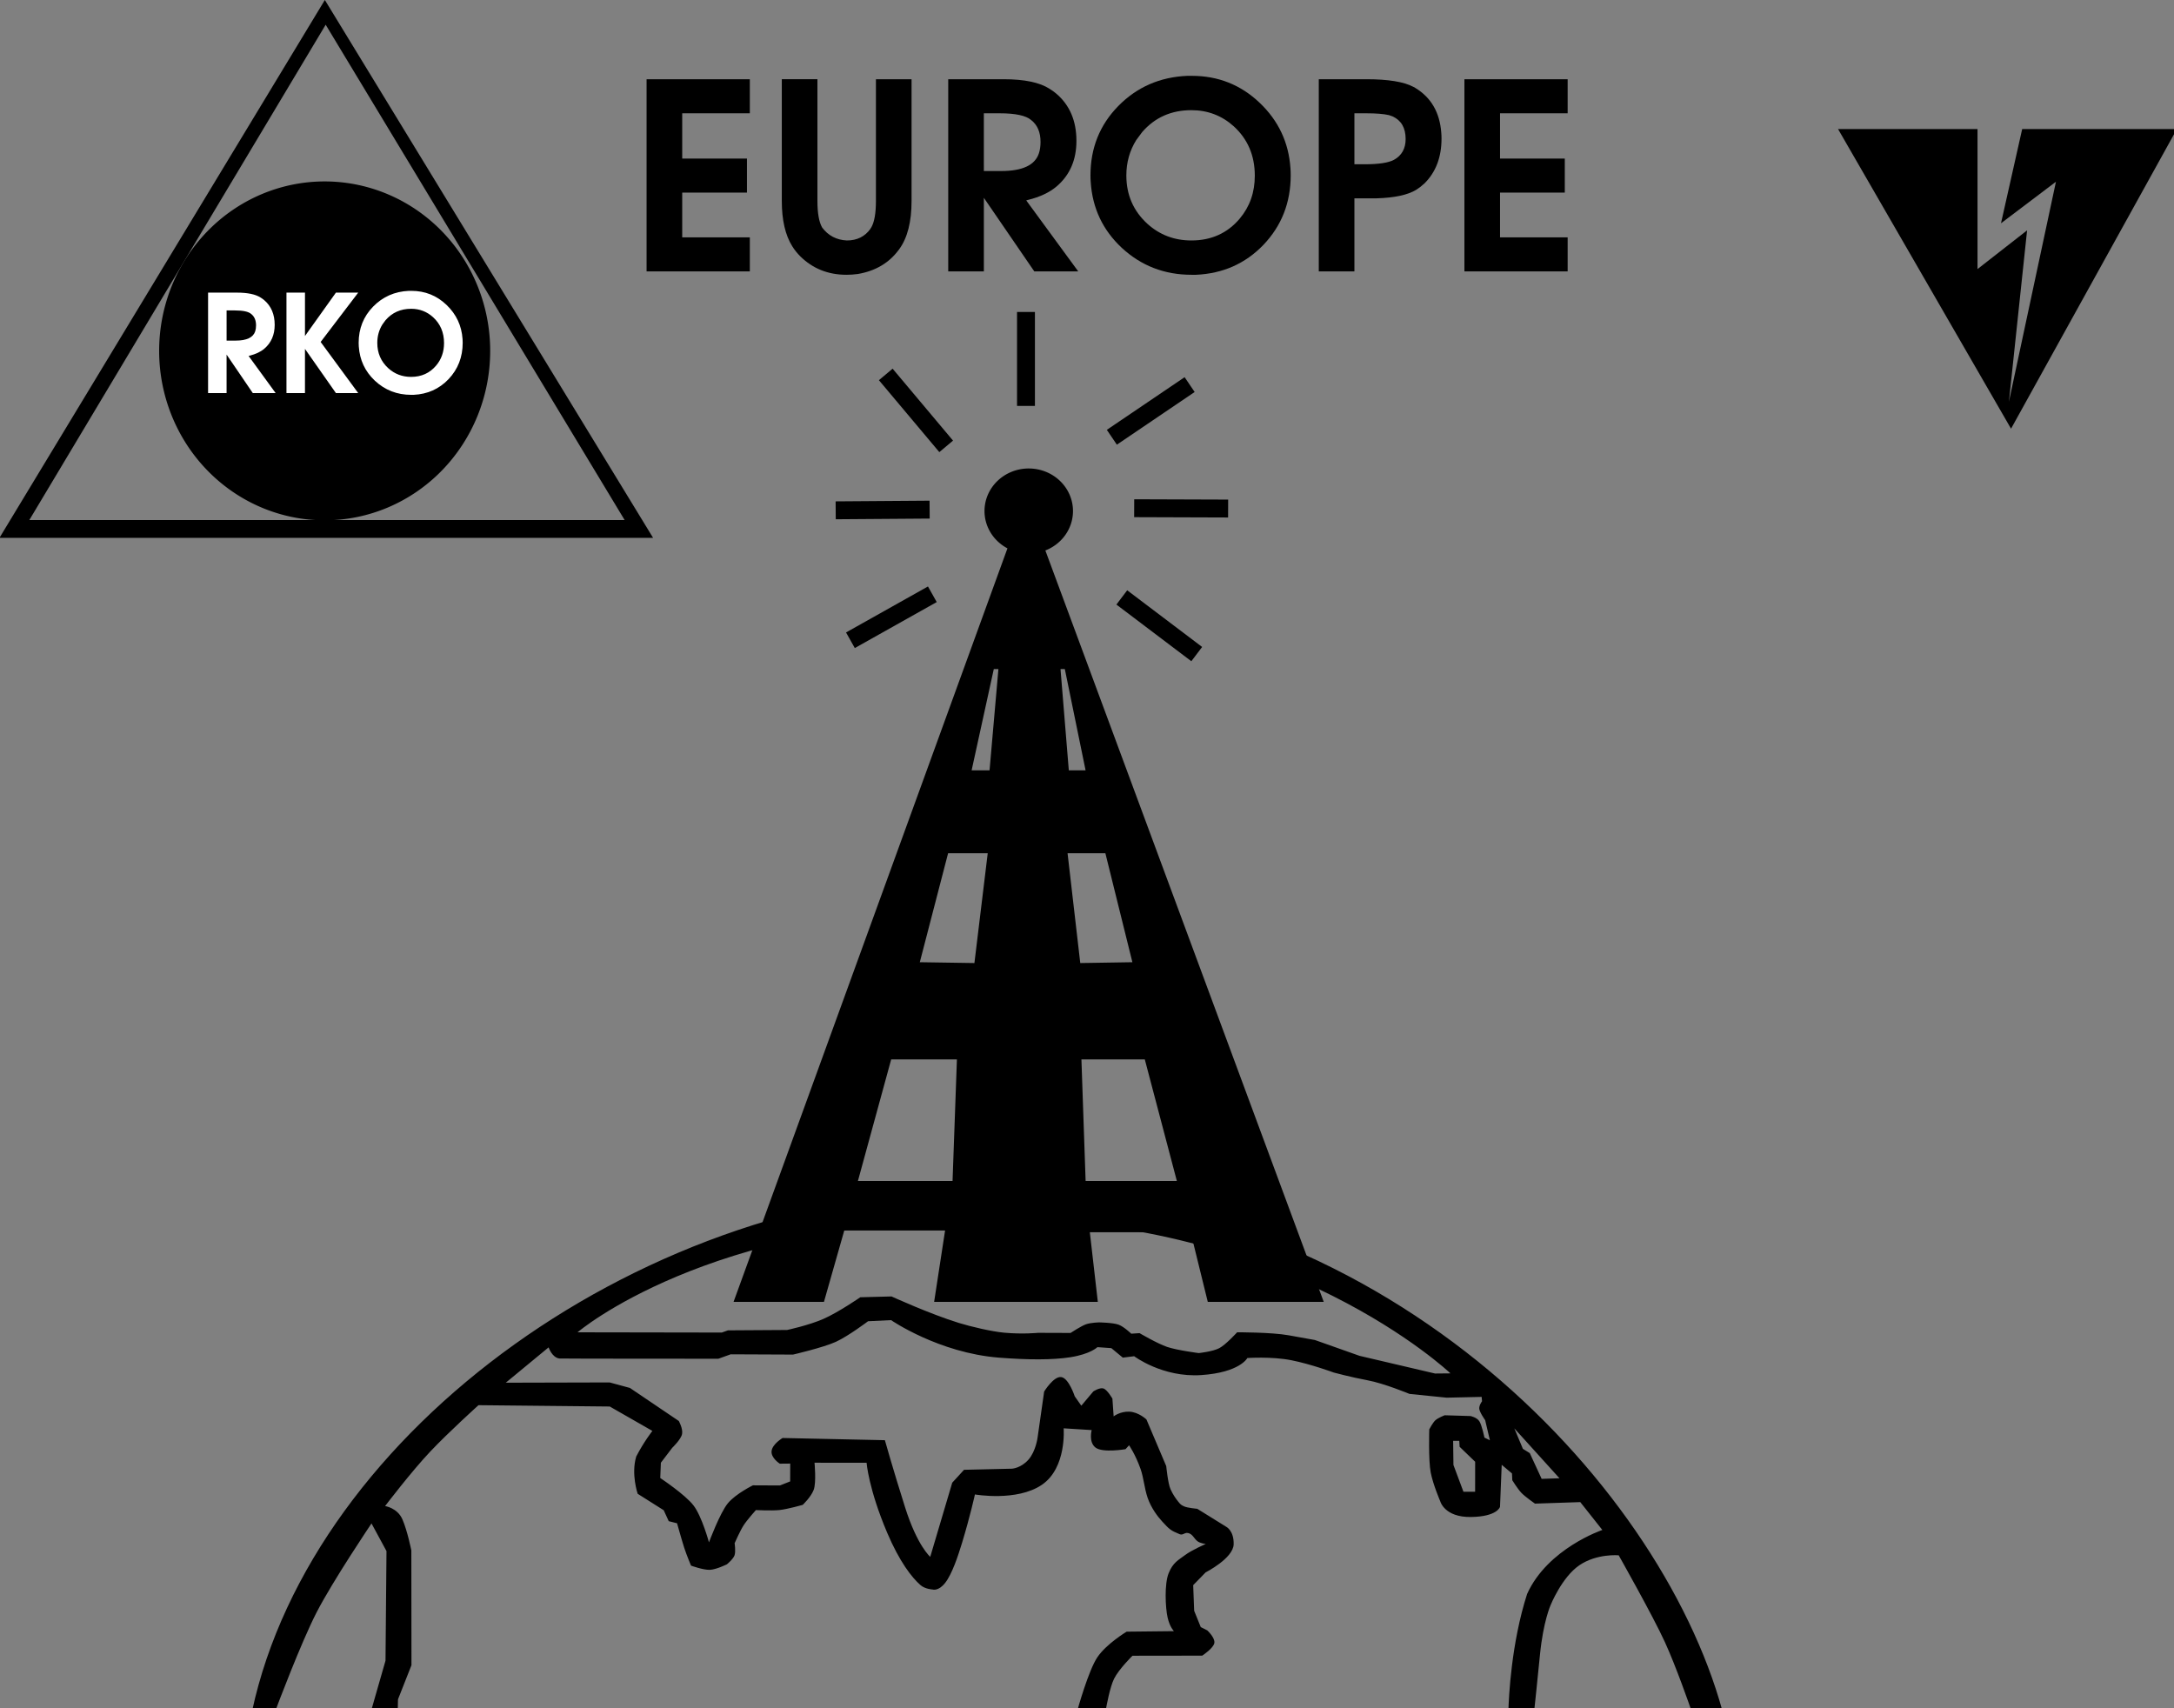 <?xml version="1.0" encoding="UTF-8" standalone="no"?>
<svg
   xmlns:dc="http://purl.org/dc/elements/1.1/"
   xmlns:cc="http://creativecommons.org/ns#"
   xmlns:rdf="http://www.w3.org/1999/02/22-rdf-syntax-ns#"
   xmlns:svg="http://www.w3.org/2000/svg"
   xmlns="http://www.w3.org/2000/svg"
   width="259.77mm"
   height="204.107mm"
   viewBox="0 0 259.77 204.107"
   version="1.1"
   id="svg8">
  <rect x="0" y="0" width="259.77" height="204.107" fill="#808080" stroke="none"/>
  <defs
     id="defs2" />
  <g
     id="layer1"
     transform="translate(40.141,1.034)">
    <g
       aria-label="EUROPE"
       id="text122"
       style="font-size:31.072px;line-height:1.25;font-family:'URW Gothic L';-inkscape-font-specification:'URW Gothic L';stroke-width:0.777">
      <path
         d="M 37.119,31.395 V 8.432 h 12.336 v 4.07 h -8.079 v 5.407 h 7.737 v 4.07 h -7.737 v 5.344 h 8.079 v 4.07 z"
         style="font-style:normal;font-variant:normal;font-weight:600;font-stretch:normal;font-family:'URW Gothic L';-inkscape-font-specification:'URW Gothic L Semi-Bold';stroke-width:0.777"
         id="path124" />
      <path
         d="m 53.276,8.432 h 4.257 V 22.974 q 0,2.175 0.559,3.169 1.088,1.46 2.952,1.554 1.833,0 2.828,-1.398 0.031,-0.093 0.093,-0.155 0.559,-0.963 0.559,-3.169 V 8.432 h 4.257 V 22.974 q 0,3.729 -1.46,5.748 -0.062,0.062 -0.093,0.124 -1.74,2.33 -4.878,2.859 -0.684,0.093 -1.336,0.093 -3.294,0 -5.531,-2.206 -0.559,-0.559 -0.963,-1.212 -1.243,-1.989 -1.243,-5.407 z"
         style="font-style:normal;font-variant:normal;font-weight:600;font-stretch:normal;font-family:'URW Gothic L';-inkscape-font-specification:'URW Gothic L Semi-Bold';stroke-width:0.777"
         id="path126" />
      <path
         d="M 73.162,31.395 V 8.432 h 6.618 q 3.729,0 5.5,1.15 0.404,0.249 0.777,0.559 2.424,2.051 2.424,5.655 0,3.418 -2.361,5.438 -1.274,1.088 -3.418,1.616 l -0.218,0.062 6.214,8.483 H 83.447 L 77.419,22.601 v 8.793 z m 4.257,-11.994 h 2.082 q 3.822,0 4.505,-2.144 0.186,-0.59 0.186,-1.336 0,-1.74 -1.119,-2.61 -0.932,-0.808 -3.76,-0.808 h -1.895 z"
         style="font-style:normal;font-variant:normal;font-weight:600;font-stretch:normal;font-family:'URW Gothic L';-inkscape-font-specification:'URW Gothic L Semi-Bold';stroke-width:0.777"
         id="path128" />
      <path
         d="m 102.277,8.028 q 4.723,0 8.11,3.232 3.356,3.2 3.667,7.799 0.031,0.404 0.031,0.839 0,4.909 -3.263,8.327 -3.232,3.356 -8.048,3.573 -0.28,0 -0.528,0 -4.878,0 -8.358,-3.232 -3.387,-3.169 -3.698,-7.83 -0.031,-0.404 -0.031,-0.808 0,-4.909 3.325,-8.296 3.325,-3.387 8.234,-3.604 0.28,0 0.559,0 z m -0.062,4.102 q -3.604,0 -5.873,2.61 l -0.715,0.963 q -1.181,1.895 -1.181,4.226 0,3.48 2.517,5.779 2.206,1.989 5.251,1.989 3.573,0 5.779,-2.61 1.802,-2.144 1.802,-5.127 0,-3.604 -2.517,-5.904 -2.144,-1.926 -5.065,-1.926 z"
         style="font-style:normal;font-variant:normal;font-weight:600;font-stretch:normal;font-family:'URW Gothic L';-inkscape-font-specification:'URW Gothic L Semi-Bold';stroke-width:0.777"
         id="path130" />
      <path
         d="M 117.44,31.395 V 8.432 h 5.686 q 3.884,0 5.593,0.901 0.155,0.062 0.28,0.155 2.796,1.709 3.076,5.313 0.031,0.342 0.031,0.715 0,3.356 -2.051,5.375 -0.466,0.435 -0.963,0.746 -1.523,0.932 -4.754,1.025 -0.59,0 -1.274,0 h -1.367 v 8.731 z m 4.257,-12.802 h 1.243 q 2.486,0 3.48,-0.528 1.398,-0.777 1.398,-2.486 0,-1.989 -1.554,-2.703 -0.218,-0.093 -0.435,-0.155 -0.963,-0.218 -2.703,-0.218 h -1.429 z"
         style="font-style:normal;font-variant:normal;font-weight:600;font-stretch:normal;font-family:'URW Gothic L';-inkscape-font-specification:'URW Gothic L Semi-Bold';stroke-width:0.777"
         id="path132" />
      <path
         d="M 134.841,31.395 V 8.432 h 12.336 v 4.07 h -8.079 v 5.407 h 7.737 v 4.07 h -7.737 v 5.344 h 8.079 v 4.07 z"
         style="font-style:normal;font-variant:normal;font-weight:600;font-stretch:normal;font-family:'URW Gothic L';-inkscape-font-specification:'URW Gothic L Semi-Bold';stroke-width:0.777"
         id="path134" />
    </g>
    <path
       style="opacity:1;fill:#000000;fill-opacity:1;stroke:none;stroke-width:12.735;stroke-miterlimit:4;stroke-dasharray:none;stroke-opacity:1;paint-order:stroke fill markers"
       d="M 294.643,531.377 C 139.593,531.986 -10.497,641.028 -37.799,767.52 h 10.457 c 0.872,-2.322 11.548,-30.672 18.576,-44.355 7.324,-14.26 24.803,-40.188 24.803,-40.188 l 6.756,12.469 -0.443,49.404 -6.512,22.67 h 12.02 l 0.123,-5.232 6.074,-15.395 L 34,695.154 c 0,0 -1.762,-8.84 -4.029,-14.025 -2.267,-5.186 -7.809,-5.984 -7.809,-5.984 0,0 11.869,-15.606 20.43,-24.639 8.56,-9.033 21.693,-20.846 21.693,-20.846 v 0.002 l 59.188,0.6 19.213,11 c 0,0 -3.827,4.851 -7.285,11.541 -2.387,7.94 0.656,16.805 0.656,16.805 l 11.736,7.416 2.27,4.934 3.746,0.945 c 0,0 2.162,7.738 3.246,11.088 1.084,3.35 3.057,8.01 3.057,8.01 0,0 5.53,2.013 8.469,1.895 2.939,-0.119 7.715,-2.492 7.715,-2.492 0,0 2.846,-2.326 3.441,-4.074 0.596,-1.748 0.031,-5.439 0.031,-5.439 0,0 2.429,-5.543 4.039,-8.045 1.61,-2.502 5.553,-6.889 5.553,-6.889 0,0 7.096,0.35 10.639,-0.019 3.543,-0.367 10.465,-2.326 10.465,-2.326 0,0 3.708,-3.478 4.955,-6.768 1.247,-3.29 0.377,-12.238 0.377,-12.238 l 23.475,0.006 c 0,0 0.892,11.79 9.289,31.564 5.489,12.925 11.049,20.155 15.029,23.613 2.109,1.832 5.475,1.975 5.475,1.975 0,0 2.58,0.899 5.629,-2.973 3.102,-3.939 5.804,-12.07 7.65,-18.146 3.66,-12.049 5.779,-21.736 5.779,-21.736 0,0 18.904,3.328 30.188,-4.35 11.283,-7.678 9.818,-25.467 9.818,-25.467 l 12.643,0.789 c 0,0 -1.494,5.378 1.73,7.887 3.225,2.508 13.523,0.729 13.523,0.729 l 1.604,-1.76 c 0,0 2.839,4.04 5.203,10.738 1.389,3.936 1.689,8.621 3.148,12.887 1.602,4.682 4.572,8.542 6.525,10.668 3.379,3.678 3.846,4.108 7.945,5.801 1.646,0.68 2.331,-1.228 4.375,-0.354 1.63,0.697 2.079,2.231 3.555,3.449 1.288,1.064 3.846,1.305 3.846,1.305 0,0 -6.306,2.726 -9.318,4.994 -3.013,2.268 -5.453,3.308 -7.428,8.188 -1.974,4.879 -1.47,15.59 -0.475,19.975 0.995,4.385 2.855,6.152 2.855,6.152 l -21.326,0.232 c 0,0 -9.089,5.453 -13.191,11.525 -4.016,5.945 -8.891,23.479 -9.098,24.225 h 12.809 c 0.394,-2.274 1.94,-10.77 3.836,-14.559 2.183,-4.361 8.277,-10.334 8.277,-10.334 l 31.447,-0.043 c 0,0 5.199,-3.405 5.486,-5.791 0.288,-2.386 -3.191,-5.592 -3.191,-5.592 l -2.945,-1.473 -2.977,-7.369 -0.441,-11.561 5.607,-5.756 c 0,0 12.473,-6.35 12.639,-12.652 0.166,-6.302 -3.457,-7.977 -3.457,-7.977 l -12.934,-8.029 c 0,0 -4.414,-0.415 -5.848,-1.062 -1.434,-0.647 -1.698,-0.866 -2.742,-2.164 -1.044,-1.298 -2.337,-3.068 -3.5,-5.641 -1.163,-2.572 -1.918,-10.381 -1.918,-10.381 l -8.934,-21.043 c 0,0 -3.546,-3.37 -7.752,-3.518 -4.19,-0.147 -7.031,2.125 -7.031,2.125 l -0.557,-7.99 c 0,0 -2.349,-4.108 -4.094,-4.602 -1.744,-0.494 -4.521,1.357 -4.521,1.357 l -5.408,6.422 -2.961,-4.215 c 0,0 -2.689,-8.257 -6.113,-8.693 -3.424,-0.436 -7.682,6.529 -7.682,6.529 l -2.934,20.58 c 0,0 -0.756,6.312 -4.162,10.152 -3.406,3.84 -7.4,4.051 -7.4,4.051 l -21.629,0.504 c 0,0 -1.849,2.02 -2.736,2.988 -0.887,0.968 -2.586,2.82 -2.586,2.82 l -9.918,33.434 c 0,0 -5.835,-4.931 -11.328,-22.275 -5.493,-17.344 -9.125,-30.32 -9.125,-30.32 l -46.123,-0.99 c 0,0 -4.541,2.664 -4.953,5.83 -0.412,3.167 3.697,5.75 3.697,5.75 l 4.697,-0.043 -0.012,3.754 -0.014,4.283 -4.604,1.824 -12.197,-0.055 c 0,0 -7.656,3.751 -11.25,8.039 -3.594,4.288 -8.562,17.674 -8.562,17.674 0,0 -3.168,-11.698 -6.963,-16.643 -3.795,-4.945 -15,-12.363 -15,-12.363 l 0.277,-6.906 5.131,-6.725 c 0,0 3.975,-3.792 4.43,-6.225 0.454,-2.433 -1.473,-5.861 -1.473,-5.861 l -22.045,-14.902 -9.133,-2.48 -46.842,0.121 19.309,-15.934 c 0,0 1.533,4.621 4.883,5.02 0.84,0.1 71.666,0.107 71.666,0.107 l 5.553,-1.996 28.105,0.123 c 0,0 13.666,-3.162 19.332,-5.756 5.666,-2.594 14.504,-9.279 14.504,-9.279 l 10.377,-0.5 c 0,0 21.447,14.784 48.676,16.918 12.783,1.002 24.042,1.086 32.121,-0.18 9.129,-1.429 12.25,-4.553 12.25,-4.553 l 6.27,0.443 5.172,4.279 5.123,-0.629 c 0,0 12.809,9.68 30.262,8.498 17.453,-1.182 20.779,-7.688 20.779,-7.688 0,0 10.983,-0.766 19.857,0.998 8.875,1.764 19.109,5.547 19.109,5.547 0,0 7.804,2.11 15.248,3.494 7.444,1.384 18.887,6.135 18.887,6.135 l 16.727,1.705 15.811,-0.355 0.178,1.969 c 0,0 -1.345,1.744 -1.26,3.311 0.086,1.567 2.674,5.225 2.674,5.225 l 2.129,9.049 -2.461,-1.205 c 0,0 -1.153,-5.671 -2.322,-7.41 -1.169,-1.739 -3.957,-2.303 -3.957,-2.303 l -11.664,-0.352 c 0,0 -2.995,1.159 -4.207,2.287 -1.212,1.128 -2.723,4.07 -2.723,4.07 0,0 -0.431,13.932 0.646,19.455 1.078,5.523 4.307,12.982 4.307,12.982 0,0 1.878,7.239 13.824,7.076 11.946,-0.163 13.115,-4.572 13.115,-4.572 l 0.77,-18.961 4.627,3.887 0.143,3.078 c 0,0 2.424,3.927 4.133,5.711 1.709,1.784 6.094,4.824 6.094,4.824 l 20.428,-0.686 9.951,12.561 c 0,0 -24.665,8.324 -33.924,28.854 -7.17,22.236 -8.276,46.714 -8.443,52.746 h 11.631 c 0.16,-1.47 1.253,-11.533 2.615,-25.404 1.465,-14.917 4.771,-22.273 4.771,-22.273 0,0 5.046,-12.576 12.945,-17.982 7.899,-5.406 17.77,-4.518 17.77,-4.518 0,0 15.387,27.204 20.842,39.143 5.016,10.98 11.026,28.224 11.998,31.035 h 13.945 C 596.324,662.58 469.774,530.689 294.643,531.377 Z m -2.553,14.494 c 1.977,-0.011 3.972,-0.009 5.982,0.006 130.451,-0.836 204.471,69.439 204.471,69.439 l -6.953,0.066 -34.025,-7.969 -20.162,-7.141 c 0,0 -4.083,-0.726 -11.814,-2.125 -7.732,-1.399 -23.24,-1.352 -23.24,-1.352 0,0 -5.064,5.583 -8.031,7.146 -2.967,1.563 -9.285,2.227 -9.285,2.227 0,0 -9.748,-1.25 -14.232,-2.775 -4.484,-1.525 -12.451,-6.217 -12.451,-6.217 l -3.744,0.25 c 0,0 -3.176,-3.084 -5.637,-4.039 -2.461,-0.955 -8.842,-1.055 -8.842,-1.055 0,0 -3.766,0.074 -5.963,0.865 -2.197,0.792 -6.922,3.893 -6.922,3.893 l -14.674,-0.051 c 0,0 -6.811,0.694 -15.15,-0.057 -5.779,-0.52 -15.198,-2.76 -20.531,-4.404 -13.029,-4.018 -30.375,-11.947 -30.375,-11.947 l -14.076,0.363 c 0,0 -9.869,6.791 -16.561,9.736 -6.692,2.946 -16.447,5.021 -16.447,5.021 l -26.682,0.17 -2.758,0.99 -65.059,-0.109 c 0,0 58.603,-50.268 183.162,-50.934 z m 239.25,94.238 20.357,22.5 -8.037,0.268 -5.357,-11.607 -3.098,-1.928 z m -27.59,5.625 h 2.768 l 0.16,2.691 7,6.74 -0.016,13.514 h -5.268 l -4.508,-12.062 z"
       transform="scale(0.265)"
       id="path826" />
    <g
       id="g1074">
      <path
         id="rect861"
         transform="scale(0.265)"
         d="m 312.391,207.322 a 19.951,19.193 0 0 0 -19.951,19.191 19.951,19.193 0 0 0 10.346,16.82 l -123.5,339.756 h 40.758 l 9.164,-32.182 h 45.457 l -4.939,32.182 h 73.812 l -3.605,-31.406 h 45.457 l 7.729,31.406 h 52.285 L 319.881,244.291 a 19.951,19.193 0 0 0 12.459,-17.777 19.951,19.193 0 0 0 -19.949,-19.191 z m -15.76,90.449 h 2.082 l -4,45.668 h -8.082 z m 30.082,0 h 1.947 l 9.363,45.668 h -7.566 z m -50.689,83.043 h 17.869 l -6,49.498 -24.625,-0.375 z m 53.869,0 h 17.053 l 12.174,49.123 -23.5,0.375 z m -79.535,92.957 H 280 l -1.965,54.818 h -42.678 z m 85.785,0 h 28.576 l 14.459,54.818 h -41.143 z"
         style="opacity:1;fill:#000000;fill-opacity:1;stroke:none;stroke-width:10;stroke-miterlimit:4;stroke-dasharray:none;stroke-opacity:1;paint-order:stroke fill markers" />
      <path
         id="rect950"
         d="m 81.384,36.241 h 2.138 v 11.225 h -2.138 z"
         style="opacity:1;fill:#000000;fill-opacity:1;stroke:none;stroke-width:2.646;stroke-miterlimit:4;stroke-dasharray:none;stroke-opacity:1;paint-order:stroke fill markers" />
      <path
         id="rect950-6"
         d="m 64.879,44.391 1.637,-1.375 7.22,8.595 -1.637,1.375 z"
         style="opacity:1;fill:#000000;fill-opacity:1;stroke:none;stroke-width:2.646;stroke-miterlimit:4;stroke-dasharray:none;stroke-opacity:1;paint-order:stroke fill markers" />
      <path
         id="rect950-6-8"
         d="m 59.723,61.008 -0.016,-2.138 11.225,-0.082 0.016,2.138 z"
         style="opacity:1;fill:#000000;fill-opacity:1;stroke:none;stroke-width:2.646;stroke-miterlimit:4;stroke-dasharray:none;stroke-opacity:1;paint-order:stroke fill markers" />
      <path
         id="rect950-6-1"
         d="m 61.999,76.397 -1.047,-1.864 9.789,-5.495 1.047,1.864 z"
         style="opacity:1;fill:#000000;fill-opacity:1;stroke:none;stroke-width:2.646;stroke-miterlimit:4;stroke-dasharray:none;stroke-opacity:1;paint-order:stroke fill markers" />
      <path
         id="rect950-6-7"
         d="m 101.408,44.033 1.199,1.771 -9.295,6.293 -1.199,-1.771 z"
         style="opacity:1;fill:#000000;fill-opacity:1;stroke:none;stroke-width:2.646;stroke-miterlimit:4;stroke-dasharray:none;stroke-opacity:1;paint-order:stroke fill markers" />
      <path
         id="rect950-6-18"
         d="m 95.379,60.758 0.007,-2.138 11.225,0.038 -0.007,2.138 z"
         style="opacity:1;fill:#000000;fill-opacity:1;stroke:none;stroke-width:2.646;stroke-miterlimit:4;stroke-dasharray:none;stroke-opacity:1;paint-order:stroke fill markers" />
      <path
         id="rect950-6-0"
         d="m 93.258,71.2 1.29,-1.705 8.953,6.771 -1.29,1.705 z"
         style="opacity:1;fill:#000000;fill-opacity:1;stroke:none;stroke-width:2.646;stroke-miterlimit:4;stroke-dasharray:none;stroke-opacity:1;paint-order:stroke fill markers" />
    </g>
    <path
       style="opacity:1;fill:#000000;fill-opacity:1;stroke:none;stroke-width:10.028;stroke-miterlimit:4;stroke-dasharray:none;stroke-opacity:1;paint-order:stroke fill markers"
       d="m 677.307,54.285 78,135.105 74.787,-135.105 H 760.336 L 750.779,96.768 775.561,78.033 754.348,177.25 762.547,99.957 740.189,117.418 V 54.285 Z"
       transform="scale(0.265)"
       id="rect1007" />
    <path
       style="opacity:1;fill:#000000;fill-opacity:1;stroke:none;stroke-width:10;stroke-miterlimit:4;stroke-dasharray:none;stroke-opacity:1;paint-order:stroke fill markers"
       d="M -5,-3.908 -151.715,238.592 H 143 Z M -4.627,7.238 130.184,230.586 h -268.449 z"
       transform="scale(0.265)"
       id="rect1014" />
    <path
       style="opacity:1;fill:#000000;fill-opacity:1;stroke:none;stroke-width:3.001;stroke-miterlimit:4;stroke-dasharray:none;stroke-opacity:1;paint-order:stroke fill markers"
       d="M 18.431,40.889 A 19.778,20.246 0 0 1 -1.347,61.135 19.778,20.246 0 0 1 -21.125,40.889 19.778,20.246 0 0 1 -1.347,20.643 19.778,20.246 0 0 1 18.431,40.889 Z"
       id="path1033" />
    <g
       aria-label="RKO"
       transform="matrix(0.997,0,0,1.003,0.401,0)"
       style="font-style:normal;font-variant:normal;font-weight:bold;font-stretch:normal;font-size:16.194px;line-height:1.25;font-family:'Century Gothic';-inkscape-font-specification:'Century Gothic Bold';letter-spacing:0px;word-spacing:0px;fill:#ffffff;fill-opacity:1;stroke:none;stroke-width:0.253"
       id="text1038">
      <path
         d="M -15.726,45.794 V 33.827 h 3.449 q 1.943,0 2.866,0.599 0.211,0.13 0.405,0.291 1.263,1.069 1.263,2.947 0,1.781 -1.231,2.834 -0.664,0.567 -1.781,0.842 l -0.113,0.032 3.239,4.421 h -2.737 l -3.142,-4.583 v 4.583 z m 2.219,-6.251 h 1.085 q 1.992,0 2.348,-1.117 0.097,-0.308 0.097,-0.696 0,-0.907 -0.583,-1.36 -0.486,-0.421 -1.959,-0.421 h -0.988 z"
         style="font-style:normal;font-variant:normal;font-weight:bold;font-stretch:normal;font-family:'URW Gothic L';-inkscape-font-specification:'URW Gothic L Bold';fill:#ffffff;stroke-width:0.253"
         id="path1059" />
      <path
         d="M -6.332,45.794 V 33.827 h 2.219 v 5.166 l 3.708,-5.166 H 2.267 l -4.502,5.878 4.502,6.089 H -0.405 L -4.114,40.531 v 5.263 z"
         style="font-style:normal;font-variant:normal;font-weight:bold;font-stretch:normal;font-family:'URW Gothic L';-inkscape-font-specification:'URW Gothic L Bold';fill:#ffffff;stroke-width:0.253"
         id="path1061" />
      <path
         d="m 8.635,33.616 q 2.461,0 4.227,1.684 1.749,1.668 1.911,4.065 0.016,0.211 0.016,0.437 0,2.559 -1.7,4.34 -1.684,1.749 -4.194,1.862 -0.146,0 -0.275,0 -2.542,0 -4.356,-1.684 -1.765,-1.652 -1.927,-4.081 -0.016,-0.211 -0.016,-0.421 0,-2.559 1.733,-4.324 1.733,-1.765 4.291,-1.878 0.146,0 0.291,0 z m -0.032,2.138 q -1.878,0 -3.061,1.36 l -0.372,0.502 q -0.615,0.988 -0.615,2.202 0,1.814 1.312,3.012 1.15,1.036 2.737,1.036 1.862,0 3.012,-1.36 0.939,-1.117 0.939,-2.672 0,-1.878 -1.312,-3.077 -1.117,-1.004 -2.64,-1.004 z"
         style="font-style:normal;font-variant:normal;font-weight:bold;font-stretch:normal;font-family:'URW Gothic L';-inkscape-font-specification:'URW Gothic L Bold';fill:#ffffff;stroke-width:0.253"
         id="path1063" />
    </g>
  </g>
</svg>
